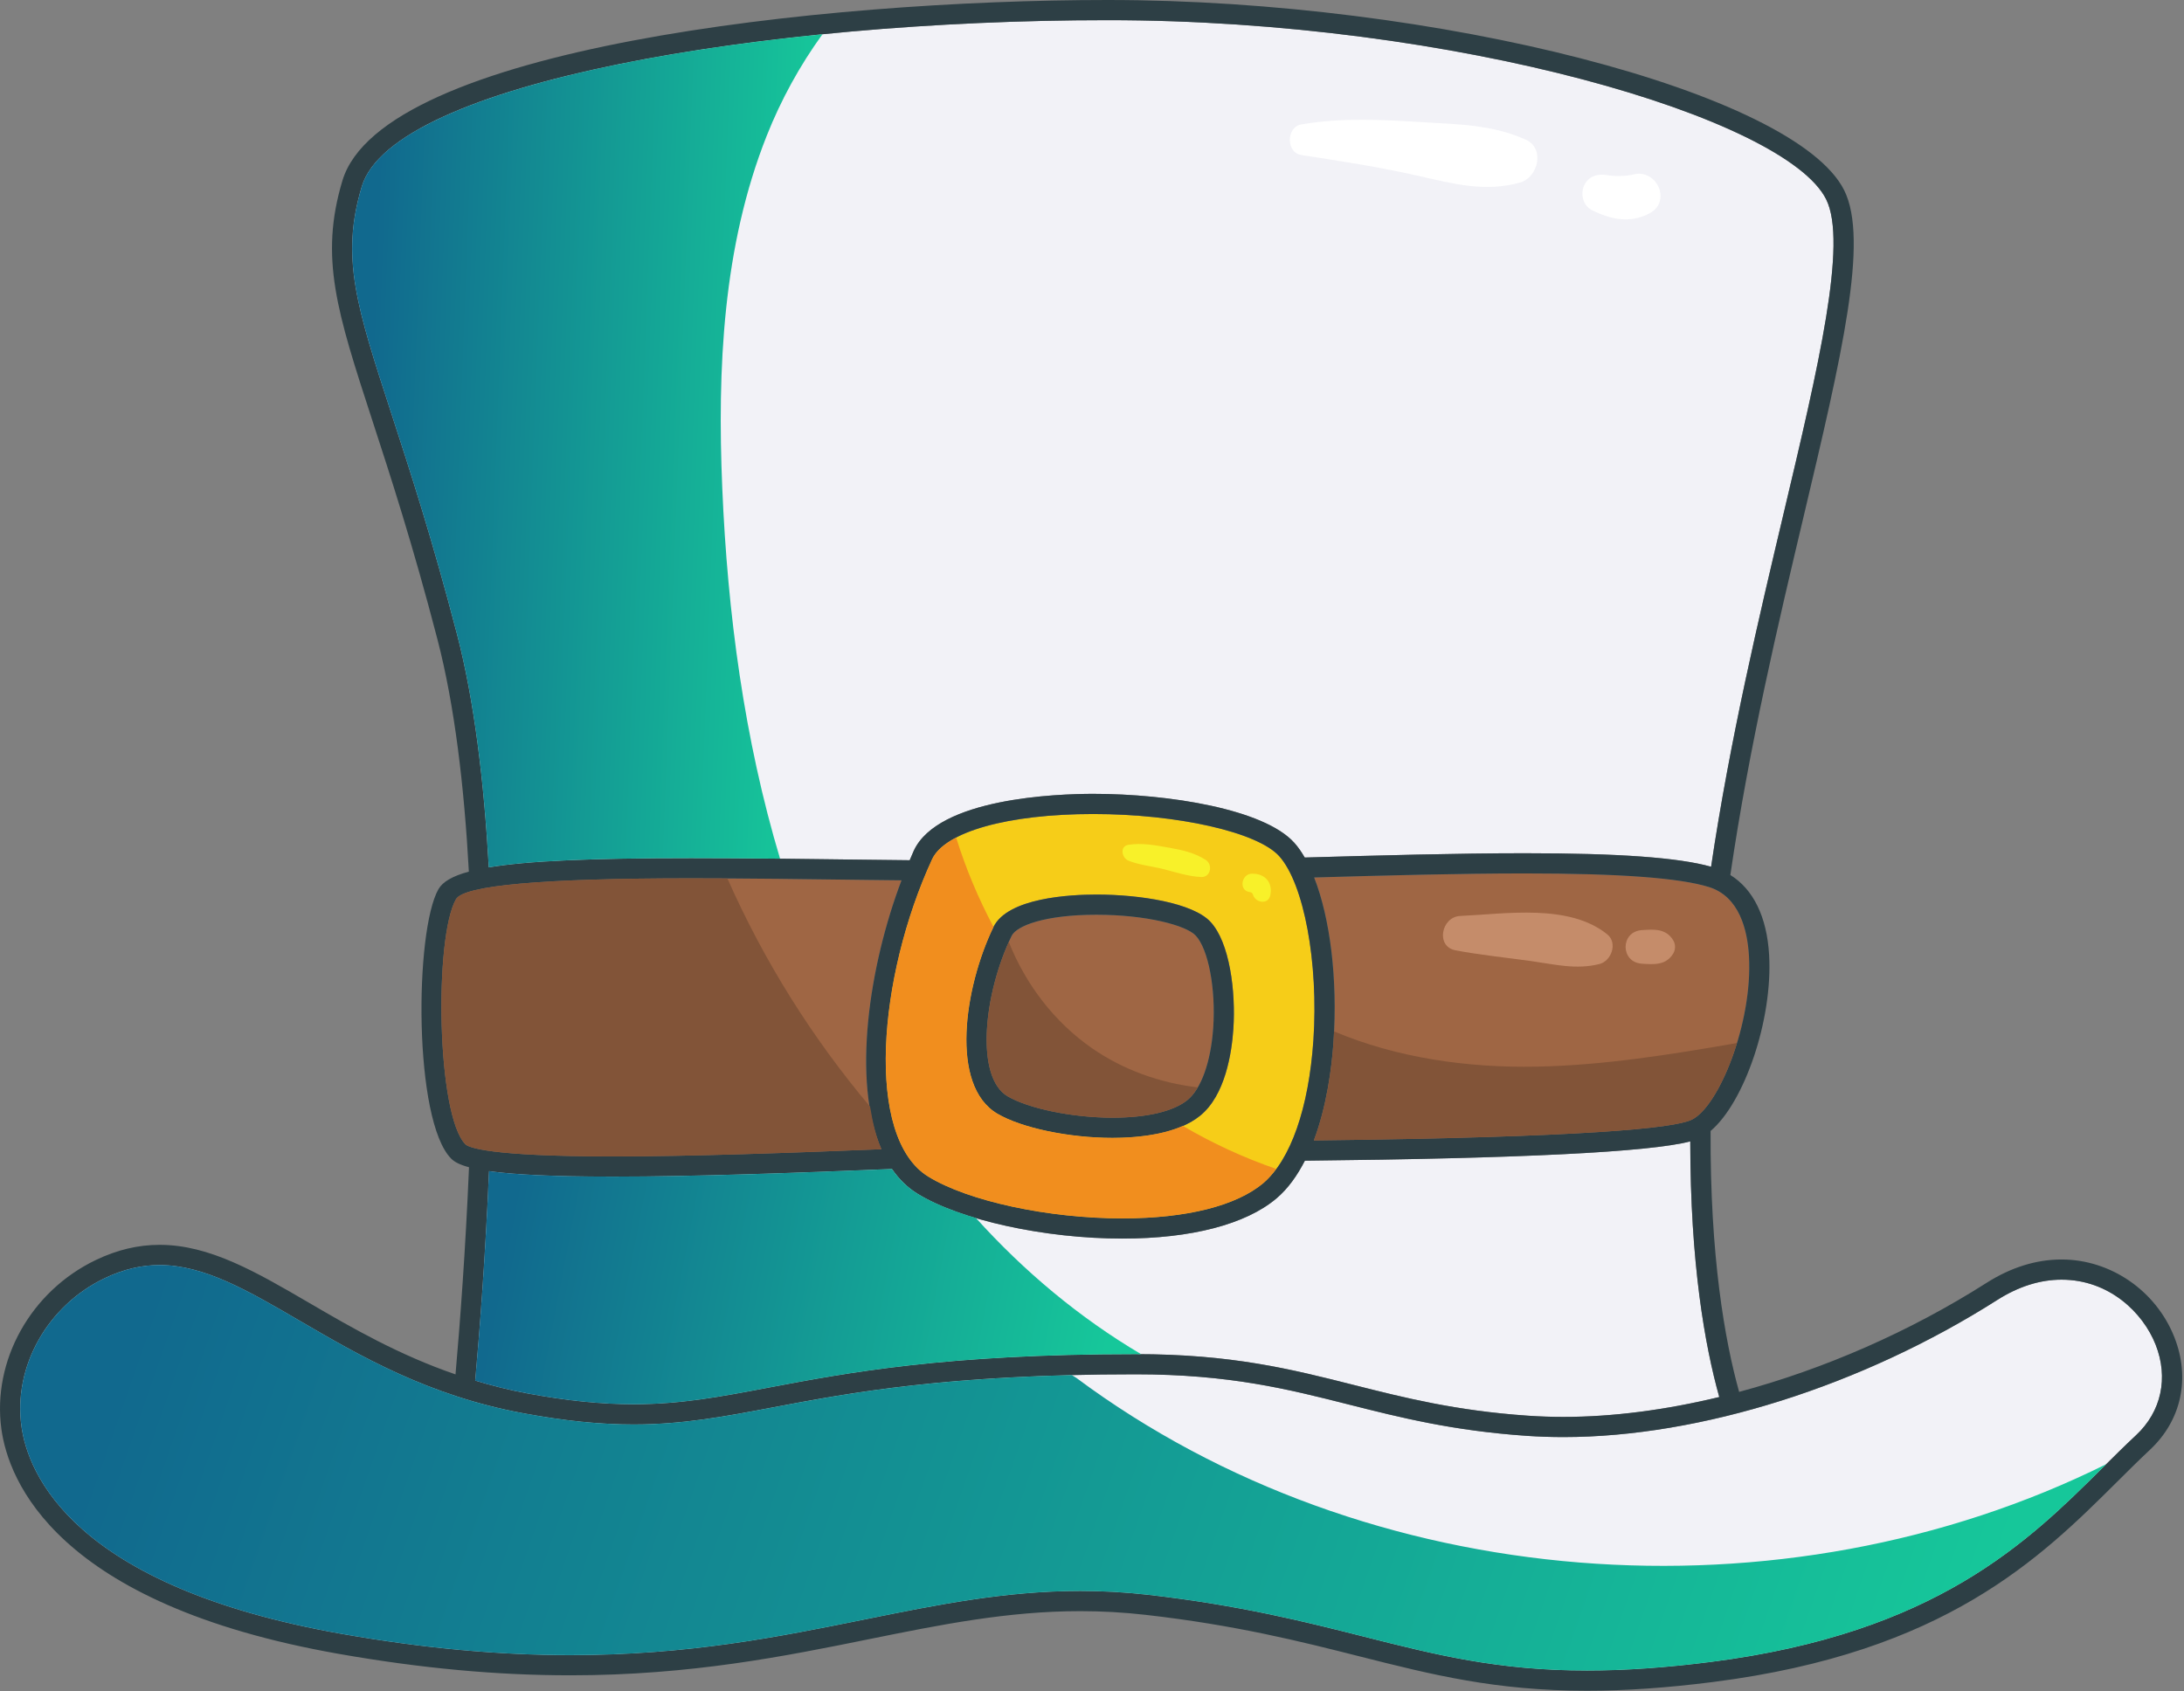 <svg width="621" height="481" viewBox="0 0 621 481" fill="none" xmlns="http://www.w3.org/2000/svg">
<rect x="0" y="0" width="621" height="481" fill="#808080" stroke="none"/>
<path d="M149.954 396.282C161.333 398.386 170.933 399.357 180.159 399.357C193.577 399.357 204.577 397.274 218.505 394.633C240.938 390.386 268.86 385.103 322.887 385.103C350.277 385.103 367.172 389.377 385.055 393.901C399.222 397.481 413.877 401.19 434.477 402.611C437.818 402.839 441.18 402.953 444.565 402.953C458.596 402.953 473.609 400.984 488.856 397.302C484.739 382.592 480.633 359.308 480.606 324.601C468.934 327.632 432.763 329.444 371.029 330.089C368.897 334.244 366.283 337.997 362.936 340.829C354.237 348.183 338.686 352.24 319.15 352.24C297.064 352.24 273.112 346.995 260.914 339.494C258.012 337.704 255.599 335.318 253.625 332.443C227.536 333.512 197.797 334.613 174.252 334.613C156.511 334.613 145.734 333.989 139.041 333.051C138.01 357.187 136.394 378.296 135.114 392.637C139.822 394.047 144.709 395.316 149.954 396.282Z" fill="#F2F2F7"/>
<path d="M138.982 246.675C150.107 244.809 168.298 244.05 196.502 244.05C212.101 244.05 229.522 244.273 247.898 244.517C251.434 244.56 255.09 244.598 258.664 244.641C259.049 243.746 259.424 242.814 259.82 241.951C266.757 226.927 300.645 225.761 310.869 225.761C332.358 225.761 359.407 230.106 367.998 239.646C369.061 240.823 370.059 242.249 370.992 243.871C392.324 243.269 414.339 242.651 433.556 242.651C460.409 242.651 477.261 243.882 486.536 246.491C491.873 210.488 500.187 175.422 507.211 145.792C516.98 104.587 525.414 69.007 519.241 56.668C507.71 33.6 414.003 5.738 314.942 5.738C217.666 5.738 111.744 23.425 102.865 53.029C96.807 73.211 101.352 87.16 111.315 117.729C116.479 133.594 122.911 153.331 129.941 180.38C134.876 199.358 137.632 222.48 138.982 246.675Z" fill="#F2F2F7"/>
<path d="M132.376 325.467C133.238 326.264 138.809 328.873 174.259 328.873C196.871 328.873 225.259 327.848 250.615 326.823C242.214 307.438 247.09 274.721 256.343 250.352C253.523 250.32 250.621 250.287 247.828 250.254C229.473 250.01 212.079 249.788 196.502 249.788C154.397 249.788 131.909 251.784 129.659 255.722C123.427 266.618 124.132 317.222 132.376 325.467Z" fill="#9F6644"/>
<path d="M485.945 252.267C477.609 249.659 460.47 248.395 433.557 248.395C415.17 248.395 394.174 248.959 373.672 249.545C378.201 261.087 380.392 278.405 379.177 296.233C378.678 303.604 377.268 314.533 373.591 324.323C451.84 323.439 475.721 320.792 480.858 318.509C488.663 315.037 498.409 290.912 497.308 271.907C496.88 264.433 494.558 254.958 485.945 252.267Z" fill="#9F6644"/>
<path d="M282.473 263.658C286.514 255.311 304.287 254.405 311.745 254.405C324.253 254.405 339.119 256.786 344.136 262.107C349.669 267.959 351.41 282.039 350.694 292.643C350.238 299.374 348.41 311.529 341.224 317.316C334.797 322.512 324.133 323.597 316.318 323.597C303.946 323.597 290.5 320.776 283.606 316.725C269.982 308.73 274.196 280.77 282.473 263.658ZM319.16 346.501C337.34 346.501 351.572 342.927 359.236 336.446C366.965 329.91 372.145 315.108 373.458 295.838C374.954 273.822 370.773 251.313 363.733 243.481C357.582 236.653 334.856 231.5 310.872 231.5C286.633 231.5 268.642 236.55 265.035 244.365C249.604 277.782 245.857 323.483 263.934 334.607C275.319 341.609 298.028 346.501 319.16 346.501Z" fill="#F6CD18"/>
<path d="M286.508 311.774C292.518 315.3 305.052 317.86 316.317 317.86C326.059 317.86 333.625 316.086 337.617 312.853C341.565 309.675 344.31 301.973 344.971 292.259C345.725 281.135 343.572 269.864 339.965 266.046C337.226 263.144 325.923 260.145 311.745 260.145C297.182 260.145 289.041 263.263 287.642 266.16C279.576 282.827 277.326 306.383 286.508 311.774Z" fill="#9F6644"/>
<path d="M311.743 260.143C325.921 260.143 337.224 263.142 339.964 266.044C343.57 269.862 345.724 281.133 344.97 292.257C344.308 301.971 341.564 309.673 337.615 312.851C333.623 316.084 326.057 317.857 316.316 317.857C305.05 317.857 292.516 315.297 286.506 311.772C277.324 306.381 279.575 282.825 287.64 266.158C289.039 263.261 297.18 260.143 311.743 260.143ZM316.316 323.596C324.131 323.596 334.795 322.511 341.222 317.315C348.408 311.528 350.236 299.373 350.692 292.642C351.408 282.039 349.667 267.958 344.135 262.106C339.117 256.785 324.251 254.404 311.743 254.404C304.286 254.404 286.512 255.31 282.471 263.657C274.194 280.769 269.98 308.729 283.605 316.724C290.498 320.776 303.944 323.596 316.316 323.596Z" fill="#2D3F45"/>
<path d="M612.935 382.407C609.307 373.203 599.636 363.923 586.196 363.923C580.089 363.923 573.933 365.865 567.907 369.7C529.549 394.112 483.442 408.691 444.574 408.691C441.06 408.691 437.561 408.577 434.096 408.339C412.975 406.88 398.076 403.11 383.659 399.466C366.13 395.029 349.571 390.842 322.896 390.842C269.406 390.842 241.783 396.07 219.583 400.274C205.926 402.861 194.124 405.095 180.168 405.095C170.584 405.095 160.659 404.087 148.927 401.933C121.781 396.933 102.32 385.57 85.148 375.557C70.618 367.08 58.072 359.758 45.397 359.758C40.136 359.758 35.016 360.983 29.744 363.506C13.483 371.283 3.758 388.591 6.085 405.605C7.902 418.872 20.437 451.182 97.428 464.714C120.376 468.739 141.561 470.702 162.199 470.702C195.816 470.702 221.286 465.539 245.921 460.549C266.467 456.389 285.868 452.456 307.173 452.456C313.676 452.456 319.973 452.814 326.405 453.541C352.451 456.502 371.277 461.265 387.895 465.468C408.3 470.632 425.927 475.084 451.262 475.084C462.045 475.084 473.554 474.287 486.436 472.644C550.529 464.465 576.786 438.365 597.879 417.397C601.122 414.175 604.246 411.067 607.376 408.155C614.568 401.44 616.645 391.818 612.935 382.407Z" fill="#F2F2F7"/>
<path d="M174.255 334.612C197.799 334.612 227.538 333.511 253.627 332.443C255.601 335.317 258.015 337.704 260.917 339.494C273.115 346.995 297.066 352.24 319.152 352.24C338.689 352.24 354.239 348.183 362.939 340.828C366.285 337.997 368.899 334.243 371.031 330.089C432.765 329.443 468.937 327.632 480.609 324.6C480.636 359.307 484.742 382.591 488.858 397.301C473.612 400.984 458.599 402.952 444.567 402.952C441.183 402.952 437.82 402.838 434.479 402.611C413.879 401.19 399.224 397.48 385.057 393.9C367.175 389.377 350.279 385.103 322.889 385.103C268.862 385.103 240.941 390.385 218.508 394.632C204.579 397.274 193.58 399.356 180.161 399.356C170.935 399.356 161.335 398.385 149.956 396.281C144.711 395.316 139.824 394.046 135.116 392.636C136.396 378.296 138.013 357.186 139.043 333.05C145.736 333.988 156.513 334.612 174.255 334.612ZM265.028 244.365C268.635 236.549 286.625 231.5 310.865 231.5C334.849 231.5 357.575 236.652 363.725 243.481C370.765 251.313 374.947 273.822 373.45 295.837C372.137 315.108 366.958 329.91 359.229 336.445C351.565 342.927 337.333 346.501 319.152 346.501C298.021 346.501 275.311 341.609 263.927 334.607C245.849 323.482 249.597 277.781 265.028 244.365ZM497.303 271.907C498.404 290.912 488.658 315.038 480.853 318.509C475.716 320.792 451.835 323.439 373.586 324.323C377.263 314.533 378.673 303.604 379.172 296.233C380.387 278.405 378.196 261.087 373.667 249.545C394.169 248.959 415.165 248.395 433.552 248.395C460.465 248.395 477.604 249.659 485.94 252.268C494.553 254.958 496.875 264.433 497.303 271.907ZM102.861 53.029C111.74 23.426 217.662 5.738 314.938 5.738C413.999 5.738 507.706 33.601 519.237 56.668C525.409 69.007 516.975 104.588 507.207 145.792C500.183 175.423 491.868 210.488 486.531 246.491C477.257 243.882 460.405 242.651 433.552 242.651C414.335 242.651 392.32 243.269 370.988 243.871C370.055 242.25 369.057 240.823 367.994 239.646C359.402 230.106 332.354 225.761 310.865 225.761C300.641 225.761 266.753 226.927 259.815 241.951C259.42 242.814 259.045 243.747 258.66 244.642C255.086 244.598 251.43 244.56 247.894 244.517C229.518 244.273 212.097 244.051 196.498 244.051C168.294 244.051 150.102 244.81 138.978 246.676C137.628 222.48 134.872 199.358 129.937 180.38C122.907 153.332 116.475 133.594 111.311 117.73C101.348 87.161 96.802 73.211 102.861 53.029ZM196.498 249.789C212.075 249.789 229.469 250.011 247.823 250.255C250.617 250.288 253.518 250.32 256.339 250.353C247.086 274.722 242.21 307.439 250.611 326.823C225.255 327.849 196.867 328.874 174.255 328.874C138.804 328.874 133.234 326.265 132.372 325.467C124.128 317.223 123.423 266.619 129.654 255.723C131.905 251.785 154.393 249.789 196.498 249.789ZM597.872 417.396C576.779 438.364 550.522 464.464 486.428 472.643C473.547 474.287 462.038 475.084 451.255 475.084C425.92 475.084 408.293 470.631 387.888 465.467C371.27 461.264 352.444 456.502 326.398 453.54C319.966 452.814 313.669 452.456 307.165 452.456C285.861 452.456 266.46 456.388 245.914 460.548C221.279 465.538 195.809 470.701 162.192 470.701C141.554 470.701 120.369 468.738 97.421 464.713C20.43 451.181 7.895 418.871 6.078 405.605C3.751 388.59 13.476 371.283 29.737 363.505C35.009 360.983 40.129 359.757 45.39 359.757C58.066 359.757 70.611 367.079 85.141 375.557C102.313 385.569 121.774 396.932 148.92 401.933C160.652 404.086 170.577 405.095 180.161 405.095C194.117 405.095 205.919 402.86 219.576 400.273C241.776 396.07 269.399 390.841 322.889 390.841C349.564 390.841 366.122 395.028 383.652 399.465C398.069 403.11 412.968 406.879 434.088 408.338C437.554 408.577 441.053 408.691 444.567 408.691C483.434 408.691 529.542 394.111 567.9 369.699C573.926 365.864 580.082 363.923 586.189 363.923C599.629 363.923 609.3 373.203 612.928 382.407C616.638 391.817 614.561 401.439 607.369 408.154C604.239 411.066 601.115 414.174 597.872 417.396ZM586.189 358.184C578.97 358.184 571.783 360.43 564.819 364.855C542.956 378.773 518.554 389.382 494.505 395.836C490.426 381.203 486.228 357.354 486.39 321.633C495.936 313.6 504.099 290.072 503.031 271.576C502.407 260.713 498.513 252.87 492.01 248.845C497.298 212.543 505.694 177.045 512.788 147.116C523.641 101.361 531.473 68.308 524.373 54.097C510.461 26.289 408.683 3.05176e-05 314.938 3.05176e-05C233.673 3.05176e-05 108.67 13.684 97.361 51.38C90.793 73.276 95.826 88.728 105.849 119.509C110.997 135.297 117.397 154.942 124.383 181.823C129.286 200.682 132.003 223.738 133.316 247.88C128.586 249.16 125.852 250.803 124.67 252.875C117.885 264.742 117.527 318.737 128.315 329.53C129.15 330.365 130.566 331.206 133.359 331.954C132.361 355.613 130.788 376.452 129.519 390.863C113.334 385.298 100.078 377.629 88.032 370.594C72.786 361.704 59.622 354.019 45.39 354.019C39.256 354.019 33.322 355.429 27.258 358.331C8.779 367.166 -2.269 386.925 0.394 406.386C2.379 420.894 15.711 456.182 96.428 470.36C119.707 474.449 141.218 476.44 162.192 476.44C196.384 476.44 223.302 470.989 247.053 466.173C267.306 462.072 286.441 458.194 307.165 458.194C313.452 458.194 319.532 458.541 325.748 459.246C351.408 462.159 370.044 466.872 386.484 471.032C407.262 476.288 425.204 480.822 451.255 480.822C462.282 480.822 474.03 480.009 487.161 478.333C553.185 469.904 580.212 443.051 601.923 421.469C605.113 418.291 608.199 415.227 611.279 412.341C620.256 403.967 622.87 391.985 618.265 380.297C613.053 367.074 600.161 358.184 586.189 358.184Z" fill="#2D3F45"/>
<path d="M359.236 336.446C360.527 335.355 361.715 333.951 362.859 332.421C353.634 329.243 344.738 325.142 336.342 320.19C330.154 322.913 322.392 323.597 316.318 323.597C303.946 323.597 290.5 320.776 283.606 316.725C269.982 308.73 274.196 280.77 282.473 263.658C282.478 263.642 282.5 263.631 282.505 263.615C278.172 255.495 274.598 246.98 271.875 238.199C268.474 239.972 266.104 242.044 265.035 244.365C249.604 277.782 245.857 323.483 263.934 334.607C275.319 341.609 298.028 346.501 319.16 346.501C337.34 346.501 351.572 342.927 359.236 336.446Z" fill="#F18E1E"/>
<path d="M342.863 244.565C339.679 242.504 336.175 241.745 332.482 241.089C328.69 240.411 324.666 239.624 320.842 240.259C318.298 240.682 318.976 244.001 320.842 244.755C323.966 246.013 327.535 246.339 330.806 247.163C334.402 248.074 337.813 249.241 341.55 249.414C344.262 249.539 344.924 245.899 342.863 244.565Z" fill="#F8F129"/>
<path d="M355.899 248.47C353.024 248.551 352.156 253.124 355.194 253.666C355.996 253.813 356.045 253.861 356.349 254.653C357.157 256.785 360.617 257.295 361.187 254.653C361.99 250.949 359.674 248.367 355.899 248.47Z" fill="#F8F129"/>
<path d="M277.484 346.382C270.932 344.44 265.177 342.113 260.914 339.494C258.012 337.704 255.599 335.317 253.625 332.443C227.536 333.511 197.797 334.612 174.252 334.612C156.511 334.612 145.734 333.988 139.041 333.05C138.01 357.186 136.394 378.296 135.114 392.636C139.822 394.047 144.709 395.316 149.954 396.281C161.333 398.386 170.933 399.356 180.159 399.356C193.577 399.356 204.577 397.274 218.505 394.632C240.938 390.385 268.86 385.103 322.887 385.103C323.451 385.103 323.95 385.13 324.503 385.135C306.897 374.743 291.174 361.547 277.484 346.382Z" fill="url(#paint0_linear_432_5361)"/>
<path d="M221.799 244.197C211.602 210.14 206.867 174.387 205.37 138.779C203.943 104.886 205.506 70.092 218.029 38.563C222.059 28.415 227.401 18.647 233.861 9.741C166.15 16.532 109.265 31.68 102.865 53.029C96.807 73.211 101.352 87.16 111.315 117.729C116.479 133.594 122.911 153.331 129.941 180.38C134.876 199.358 137.632 222.48 138.982 246.675C150.107 244.809 168.298 244.05 196.502 244.05C204.491 244.05 212.969 244.11 221.799 244.197Z" fill="url(#paint1_linear_432_5361)"/>
<path d="M598.931 416.377C506.889 462.089 388.866 453.454 306.055 391.867L304.759 391.059C262.882 392.084 239.12 396.575 219.583 400.274C205.926 402.861 194.124 405.095 180.168 405.095C170.584 405.095 160.659 404.087 148.927 401.933C121.781 396.933 102.32 385.57 85.148 375.557C70.618 367.08 58.072 359.758 45.397 359.758C40.136 359.758 35.016 360.983 29.744 363.506C13.483 371.283 3.758 388.591 6.085 405.605C7.902 418.872 20.437 451.182 97.428 464.714C120.376 468.739 141.561 470.702 162.199 470.702C195.816 470.702 221.286 465.539 245.921 460.549C266.467 456.389 285.868 452.456 307.173 452.456C313.676 452.456 319.973 452.814 326.405 453.541C352.451 456.502 371.277 461.265 387.895 465.468C408.3 470.632 425.927 475.084 451.262 475.084C462.045 475.084 473.554 474.287 486.435 472.644C550.529 464.465 576.786 438.365 597.879 417.397C598.237 417.044 598.573 416.735 598.931 416.377Z" fill="url(#paint2_linear_432_5361)"/>
<path d="M433.85 39.725C424.51 35.527 415.338 35.397 405.223 34.789C393.448 34.079 381.662 33.352 369.99 35.392C365.71 36.135 365.629 43.408 369.99 44.08C381.141 45.794 392.146 47.497 403.167 49.981C413.109 52.227 422.205 54.749 432.261 51.896C437.359 50.443 439.35 42.198 433.85 39.725Z" fill="white"/>
<path d="M464.57 49.59C462.265 50.138 459.266 50.214 456.814 49.785C454.373 49.357 451.987 50.035 450.663 52.286C449.237 54.726 449.969 58.409 452.616 59.738C458.007 62.455 463.68 63.643 469.196 60.573C475.304 57.178 471.078 48.044 464.57 49.59Z" fill="white"/>
<path d="M247.399 314.722C230.905 295.142 217.183 273.235 206.834 249.821C203.325 249.799 199.854 249.788 196.502 249.788C154.397 249.788 131.909 251.784 129.659 255.722C123.427 266.618 124.132 317.222 132.376 325.467C133.238 326.264 138.809 328.873 174.259 328.873C196.871 328.873 225.259 327.848 250.615 326.823C249.064 323.237 248.099 319.083 247.399 314.722Z" fill="#825438"/>
<path d="M337.611 312.853C338.696 311.98 339.678 310.738 340.562 309.236C329.801 307.977 319.327 304.246 310.432 298.052C299.796 290.648 291.622 279.936 286.849 267.901C279.446 284.427 277.629 306.567 286.502 311.774C292.512 315.3 305.046 317.86 316.312 317.86C326.053 317.86 333.619 316.086 337.611 312.853Z" fill="#825438"/>
<path d="M436.838 303.344C417.296 303.718 397.174 300.859 379.307 293.315C379.264 294.286 379.248 295.251 379.177 296.233C378.678 303.604 377.268 314.533 373.591 324.323C451.84 323.439 475.721 320.792 480.858 318.509C485.387 316.496 490.556 307.515 493.891 296.629C474.962 299.916 456.017 302.975 436.838 303.344Z" fill="#825438"/>
<path d="M457.018 265.726C446.154 256.945 428.288 259.89 415.195 260.487C409.82 260.736 408.123 269.176 413.872 270.266C421.02 271.616 428.218 272.316 435.421 273.325C442.065 274.258 448.156 275.836 454.795 274.155C458.206 273.292 460.018 268.145 457.018 265.726Z" fill="#C58C6A"/>
<path d="M475.772 267.422C473.722 264.027 470.343 264.271 466.839 264.515C460.688 264.938 460.688 273.643 466.839 274.066C470.343 274.305 473.722 274.549 475.772 271.159C476.45 270.042 476.45 268.534 475.772 267.422Z" fill="#C58C6A"/>
<defs>
<linearGradient id="paint0_linear_432_5361" x1="135.114" y1="399.356" x2="305.335" y2="432.098" gradientUnits="userSpaceOnUse">
<stop stop-color="#11698E"/>
<stop offset="1" stop-color="#16C79A"/>
</linearGradient>
<linearGradient id="paint1_linear_432_5361" x1="100.133" y1="246.675" x2="224.59" y2="251.449" gradientUnits="userSpaceOnUse">
<stop stop-color="#11698E"/>
<stop offset="1" stop-color="#16C79A"/>
</linearGradient>
<linearGradient id="paint2_linear_432_5361" x1="5.743" y1="475.084" x2="498.422" y2="647.299" gradientUnits="userSpaceOnUse">
<stop stop-color="#11698E"/>
<stop offset="1" stop-color="#16C79A"/>
</linearGradient>
</defs>
</svg>

